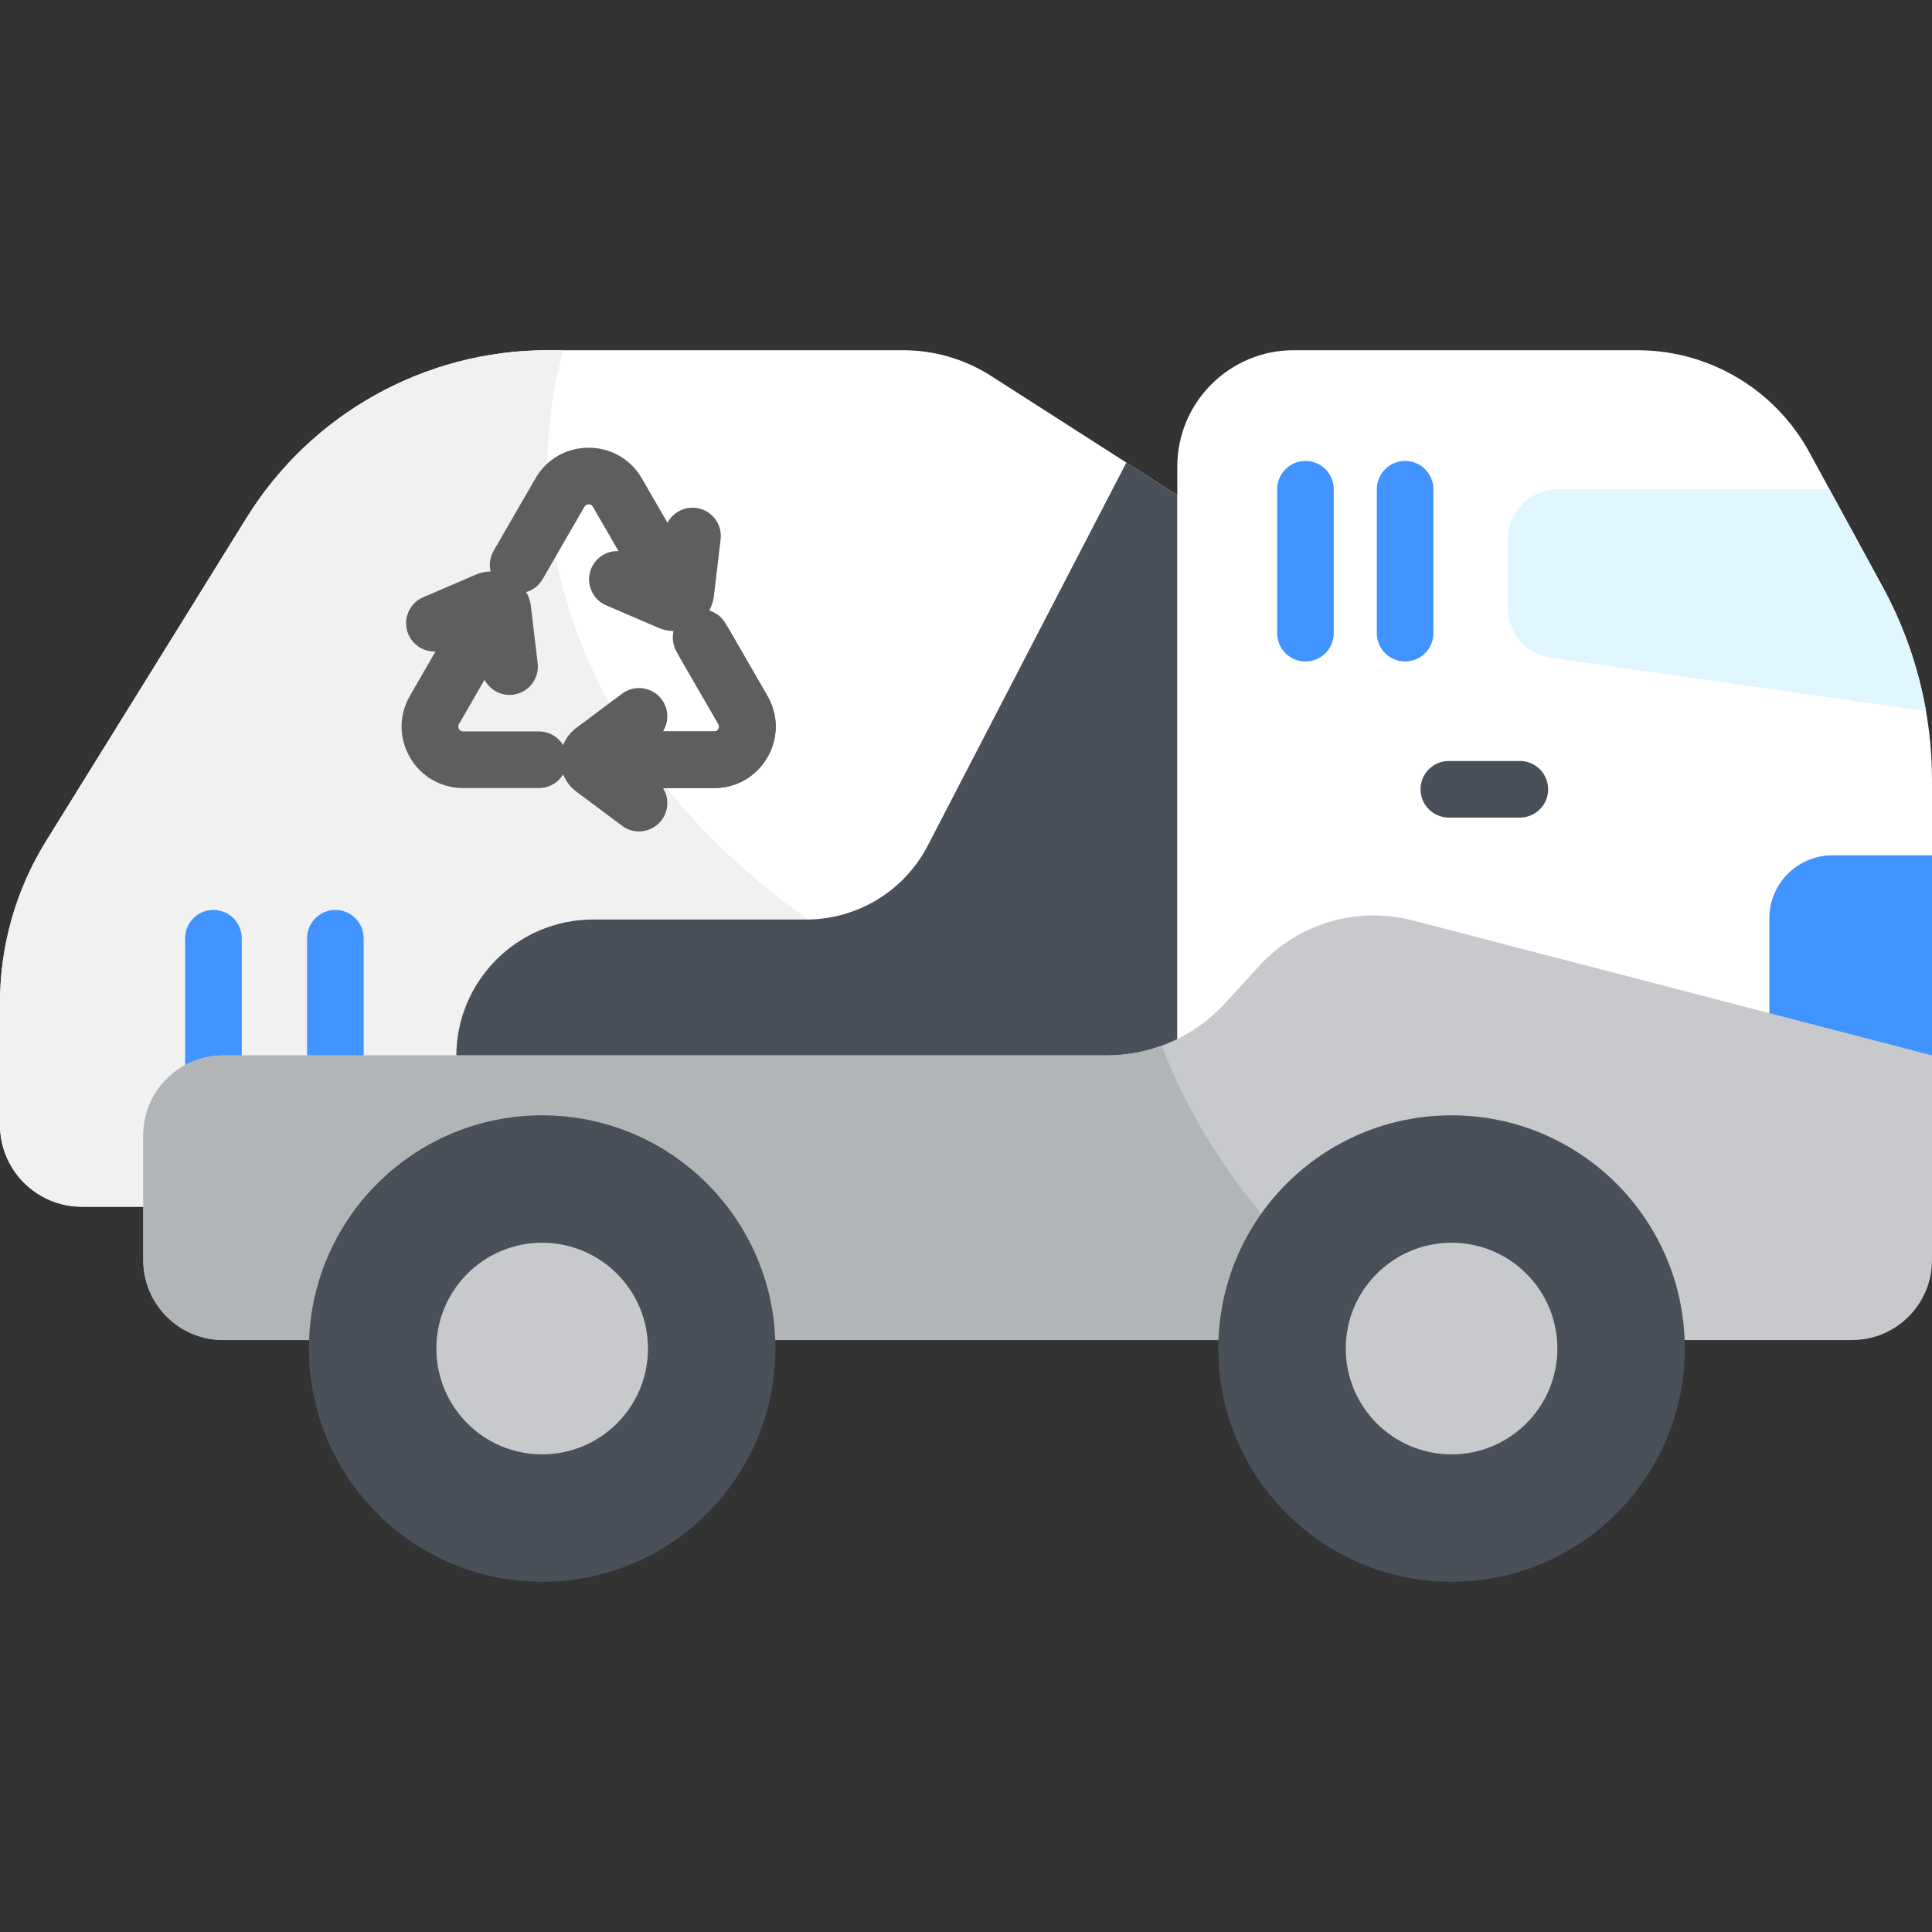 <?xml version="1.0" encoding="UTF-8"?> <svg xmlns="http://www.w3.org/2000/svg" xmlns:xlink="http://www.w3.org/1999/xlink" width="512" height="512" style=""><rect width="100%" height="100%" fill="#333333" stroke="none"/> <style type="text/css"></style> <svg xmlns:xlink="http://www.w3.org/1999/xlink" xmlns:svgjs="http://svgjs.com/svgjs" x="0" y="0" viewBox="0 0 512 512" style="enable-background:new 0 0 512 512" xml:space="preserve" class=""> <g> <path xmlns="http://www.w3.org/2000/svg" style="" d="M0,298.103v-32.35c0-15.139,4.228-29.977,12.207-42.843l53.154-85.704 c17.119-27.603,47.292-44.394,79.773-44.394h94.228c8.26,0,16.346,2.368,23.301,6.824l49.331,31.604v188.549H21.686 C9.709,319.789,0,310.079,0,298.103z" fill="#ffffff" data-original="#60c28e" class=""></path> <path xmlns="http://www.w3.org/2000/svg" style="" d="M311.995,319.789v-34.472c-124.897-28.009-183.74-114.162-162.798-192.505h-4.063 c-32.481,0-62.653,16.791-79.773,44.394L12.207,222.91C4.228,235.775,0,250.614,0,265.753v32.35 c0,11.977,9.709,21.686,21.686,21.686H311.995z" fill="#f1f1f1" data-original="#59b382" class=""></path> <path xmlns="http://www.w3.org/2000/svg" style="" d="M213.658,243.683H157.2c-20.031,0-36.27,16.239-36.27,36.27v39.835h191.065V131.239l-13.501-8.65 l-52.636,101.519C239.621,236.134,227.204,243.683,213.658,243.683z" fill="#495059" data-original="#495059" class=""></path> <g xmlns="http://www.w3.org/2000/svg"> <path style="" d="M142.826,208.839h-20.092c-5.889,0-11.162-3.044-14.106-8.145c-2.944-5.1-2.944-11.189,0-16.289 l16.632-28.807c2.071-3.587,6.658-4.817,10.245-2.745c3.587,2.071,4.816,6.658,2.745,10.245l-16.632,28.807 c-0.247,0.428-0.247,0.861,0,1.289s0.623,0.645,1.116,0.645h20.092c4.142,0,7.5,3.358,7.5,7.5 C150.326,205.481,146.968,208.839,142.826,208.839z" fill="#5e5e5e" data-original="#ffffff" class=""></path> <path style="" d="M189.261,208.839h-33.263c-4.142,0-7.5-3.358-7.5-7.5s3.358-7.5,7.5-7.5h33.263 c0.494,0,0.87-0.217,1.116-0.645c0.247-0.428,0.247-0.861,0-1.289l-11.074-19.182c-2.071-3.587-0.842-8.174,2.745-10.245 c3.587-2.071,8.173-0.842,10.245,2.745l11.074,19.181c2.944,5.1,2.945,11.189,0.001,16.288 C200.423,205.794,195.15,208.839,189.261,208.839z" fill="#5e5e5e" data-original="#ffffff" class=""></path> <path style="" d="M180.248,166.85c-2.592,0-5.113-1.345-6.502-3.751l-16.632-28.807 c-0.247-0.428-0.623-0.644-1.116-0.644c-0.494,0-0.869,0.217-1.116,0.644l-11.075,19.181c-2.072,3.588-6.658,4.816-10.245,2.745 c-3.587-2.071-4.816-6.658-2.745-10.245l11.075-19.181c2.944-5.1,8.218-8.144,14.106-8.144c5.889,0,11.162,3.045,14.106,8.144 l16.632,28.807c2.071,3.587,0.842,8.174-2.745,10.245C182.81,166.526,181.52,166.85,180.248,166.85z" fill="#5e5e5e" data-original="#ffffff" class=""></path> <path style="" d="M169.341,220.337c-1.561,0-3.135-0.485-4.482-1.492l-12.126-9.057 c-2.652-1.981-4.235-5.14-4.235-8.449c0-3.31,1.583-6.468,4.235-8.449l12.126-9.058c3.318-2.48,8.018-1.798,10.497,1.52 c2.479,3.318,1.798,8.018-1.52,10.497l-7.349,5.489l7.349,5.489c3.318,2.479,3.999,7.178,1.52,10.497 C173.883,219.297,171.626,220.337,169.341,220.337z" fill="#5e5e5e" data-original="#ffffff" class=""></path> <path style="" d="M178.711,167.251c-1.414,0-2.83-0.281-4.154-0.85l-13.907-5.973 c-3.806-1.634-5.566-6.045-3.932-9.851c1.634-3.807,6.047-5.566,9.851-3.932l8.428,3.619l1.079-9.108 c0.487-4.113,4.214-7.053,8.33-6.565c4.113,0.487,7.053,4.217,6.565,8.33l-1.781,15.03c-0.39,3.288-2.333,6.238-5.2,7.893 C182.373,166.778,180.544,167.251,178.711,167.251z" fill="#5e5e5e" data-original="#ffffff" class=""></path> <path style="" d="M135.028,184.159c-3.748,0-6.987-2.805-7.438-6.618l-1.08-9.108l-8.428,3.619 c-3.804,1.637-8.216-0.125-9.851-3.932c-1.635-3.806,0.126-8.216,3.932-9.851l13.907-5.973c3.041-1.307,6.569-1.098,9.436,0.557 c2.866,1.655,4.81,4.606,5.199,7.893l1.781,15.028c0.488,4.113-2.452,7.843-6.565,8.331 C135.62,184.142,135.322,184.159,135.028,184.159z" fill="#5e5e5e" data-original="#ffffff" class=""></path> <path style="" d="M189.261,208.839h-33.263c-4.142,0-7.5-3.358-7.5-7.5s3.358-7.5,7.5-7.5h33.263 c0.494,0,0.87-0.217,1.116-0.645c0.247-0.428,0.247-0.861,0-1.289l-10.046-17.401c-2.071-3.587-0.842-8.174,2.745-10.245 c3.587-2.071,8.174-0.842,10.245,2.745l10.046,17.4c2.944,5.1,2.945,11.188,0.001,16.288 C200.423,205.794,195.15,208.839,189.261,208.839z" fill="#5e5e5e" data-original="#ffffff" class=""></path> </g> <g xmlns="http://www.w3.org/2000/svg"> <path style="" d="M88.876,303.072c-4.142,0-7.5-3.358-7.5-7.5v-46.928c0-4.142,3.358-7.5,7.5-7.5s7.5,3.358,7.5,7.5 v46.928C96.376,299.714,93.019,303.072,88.876,303.072z" fill="#4194ff" data-original="#80d3ae" class=""></path> <path style="" d="M56.564,303.072c-4.142,0-7.5-3.358-7.5-7.5v-46.928c0-4.142,3.358-7.5,7.5-7.5s7.5,3.358,7.5,7.5 v46.928C64.064,299.714,60.706,303.072,56.564,303.072z" fill="#4194ff" data-original="#80d3ae" class=""></path> </g> <path xmlns="http://www.w3.org/2000/svg" style="" d="M433.933,92.812h-91.085c-17.04,0-30.853,13.813-30.853,30.853v156.026H512v-72.898 c0-17.891-4.485-35.497-13.044-51.208l-19.452-35.705C470.414,103.195,452.933,92.812,433.933,92.812z" fill="#ffffff" data-original="#60c28e" class=""></path> <g xmlns="http://www.w3.org/2000/svg"> <path style="" d="M372.371,175.298c-4.142,0-7.5-3.358-7.5-7.5v-38.145c0-4.142,3.358-7.5,7.5-7.5s7.5,3.358,7.5,7.5 v38.145C379.871,171.94,376.513,175.298,372.371,175.298z" fill="#4194ff" data-original="#80d3ae" class=""></path> <path style="" d="M345.962,175.298c-4.142,0-7.5-3.358-7.5-7.5v-38.145c0-4.142,3.358-7.5,7.5-7.5s7.5,3.358,7.5,7.5 v38.145C353.462,171.94,350.104,175.298,345.962,175.298z" fill="#4194ff" data-original="#80d3ae" class=""></path> </g> <path xmlns="http://www.w3.org/2000/svg" style="" d="M485.614,226.67H512v53.021h-43.108v-36.299C468.892,234.157,476.379,226.67,485.614,226.67z" fill="#4194ff" data-original="#fada6d" class=""></path> <path xmlns="http://www.w3.org/2000/svg" style="" d="M490.792,355.133H59.178c-11.713,0-21.208-9.495-21.208-21.208v-33.026 c0-11.713,9.495-21.208,21.208-21.208h234.146c11.896,0,23.246-4.995,31.281-13.768l9.182-10.025 c10.252-11.193,25.849-15.805,40.539-11.987L512,279.691v54.234C512,345.638,502.505,355.133,490.792,355.133z" fill="#c7c9cc" data-original="#c7c9cc" class=""></path> <path xmlns="http://www.w3.org/2000/svg" style="" d="M307.883,277.103c-4.618,1.688-9.538,2.587-14.558,2.587H59.178 c-11.713,0-21.208,9.495-21.208,21.208v33.026c0,11.713,9.495,21.208,21.208,21.208h311.803 C336.254,330.908,316.892,301.087,307.883,277.103z" fill="#b2b5b8" data-original="#b2b5b8" class=""></path> <circle xmlns="http://www.w3.org/2000/svg" style="" cx="384.68" cy="357.38" r="61.808" fill="#495059" data-original="#495059" class=""></circle> <circle xmlns="http://www.w3.org/2000/svg" style="" cx="384.68" cy="357.38" r="28.04" fill="#c7c9cc" data-original="#c7c9cc" class=""></circle> <circle xmlns="http://www.w3.org/2000/svg" style="" cx="143.68" cy="357.38" r="61.808" fill="#495059" data-original="#495059" class=""></circle> <circle xmlns="http://www.w3.org/2000/svg" style="" cx="143.68" cy="357.38" r="28.04" fill="#c7c9cc" data-original="#c7c9cc" class=""></circle> <path xmlns="http://www.w3.org/2000/svg" style="" d="M411.044,174.32l99.363,14.147c-1.994-11.472-5.84-22.585-11.45-32.882l-14.128-25.932h-71.91 c-7.346,0-13.3,5.955-13.3,13.3v18.199C399.618,167.774,404.488,173.387,411.044,174.32z" fill="#e0f7ff" data-original="#e0f7ff" class=""></path> <path xmlns="http://www.w3.org/2000/svg" style="" d="M402.775,216.667h-18.814c-4.142,0-7.5-3.358-7.5-7.5s3.358-7.5,7.5-7.5h18.814 c4.142,0,7.5,3.358,7.5,7.5S406.917,216.667,402.775,216.667z" fill="#495059" data-original="#495059" class=""></path> <g xmlns="http://www.w3.org/2000/svg"> </g> <g xmlns="http://www.w3.org/2000/svg"> </g> <g xmlns="http://www.w3.org/2000/svg"> </g> <g xmlns="http://www.w3.org/2000/svg"> </g> <g xmlns="http://www.w3.org/2000/svg"> </g> <g xmlns="http://www.w3.org/2000/svg"> </g> <g xmlns="http://www.w3.org/2000/svg"> </g> <g xmlns="http://www.w3.org/2000/svg"> </g> <g xmlns="http://www.w3.org/2000/svg"> </g> <g xmlns="http://www.w3.org/2000/svg"> </g> <g xmlns="http://www.w3.org/2000/svg"> </g> <g xmlns="http://www.w3.org/2000/svg"> </g> <g xmlns="http://www.w3.org/2000/svg"> </g> <g xmlns="http://www.w3.org/2000/svg"> </g> <g xmlns="http://www.w3.org/2000/svg"> </g> </g> </svg> </svg> 